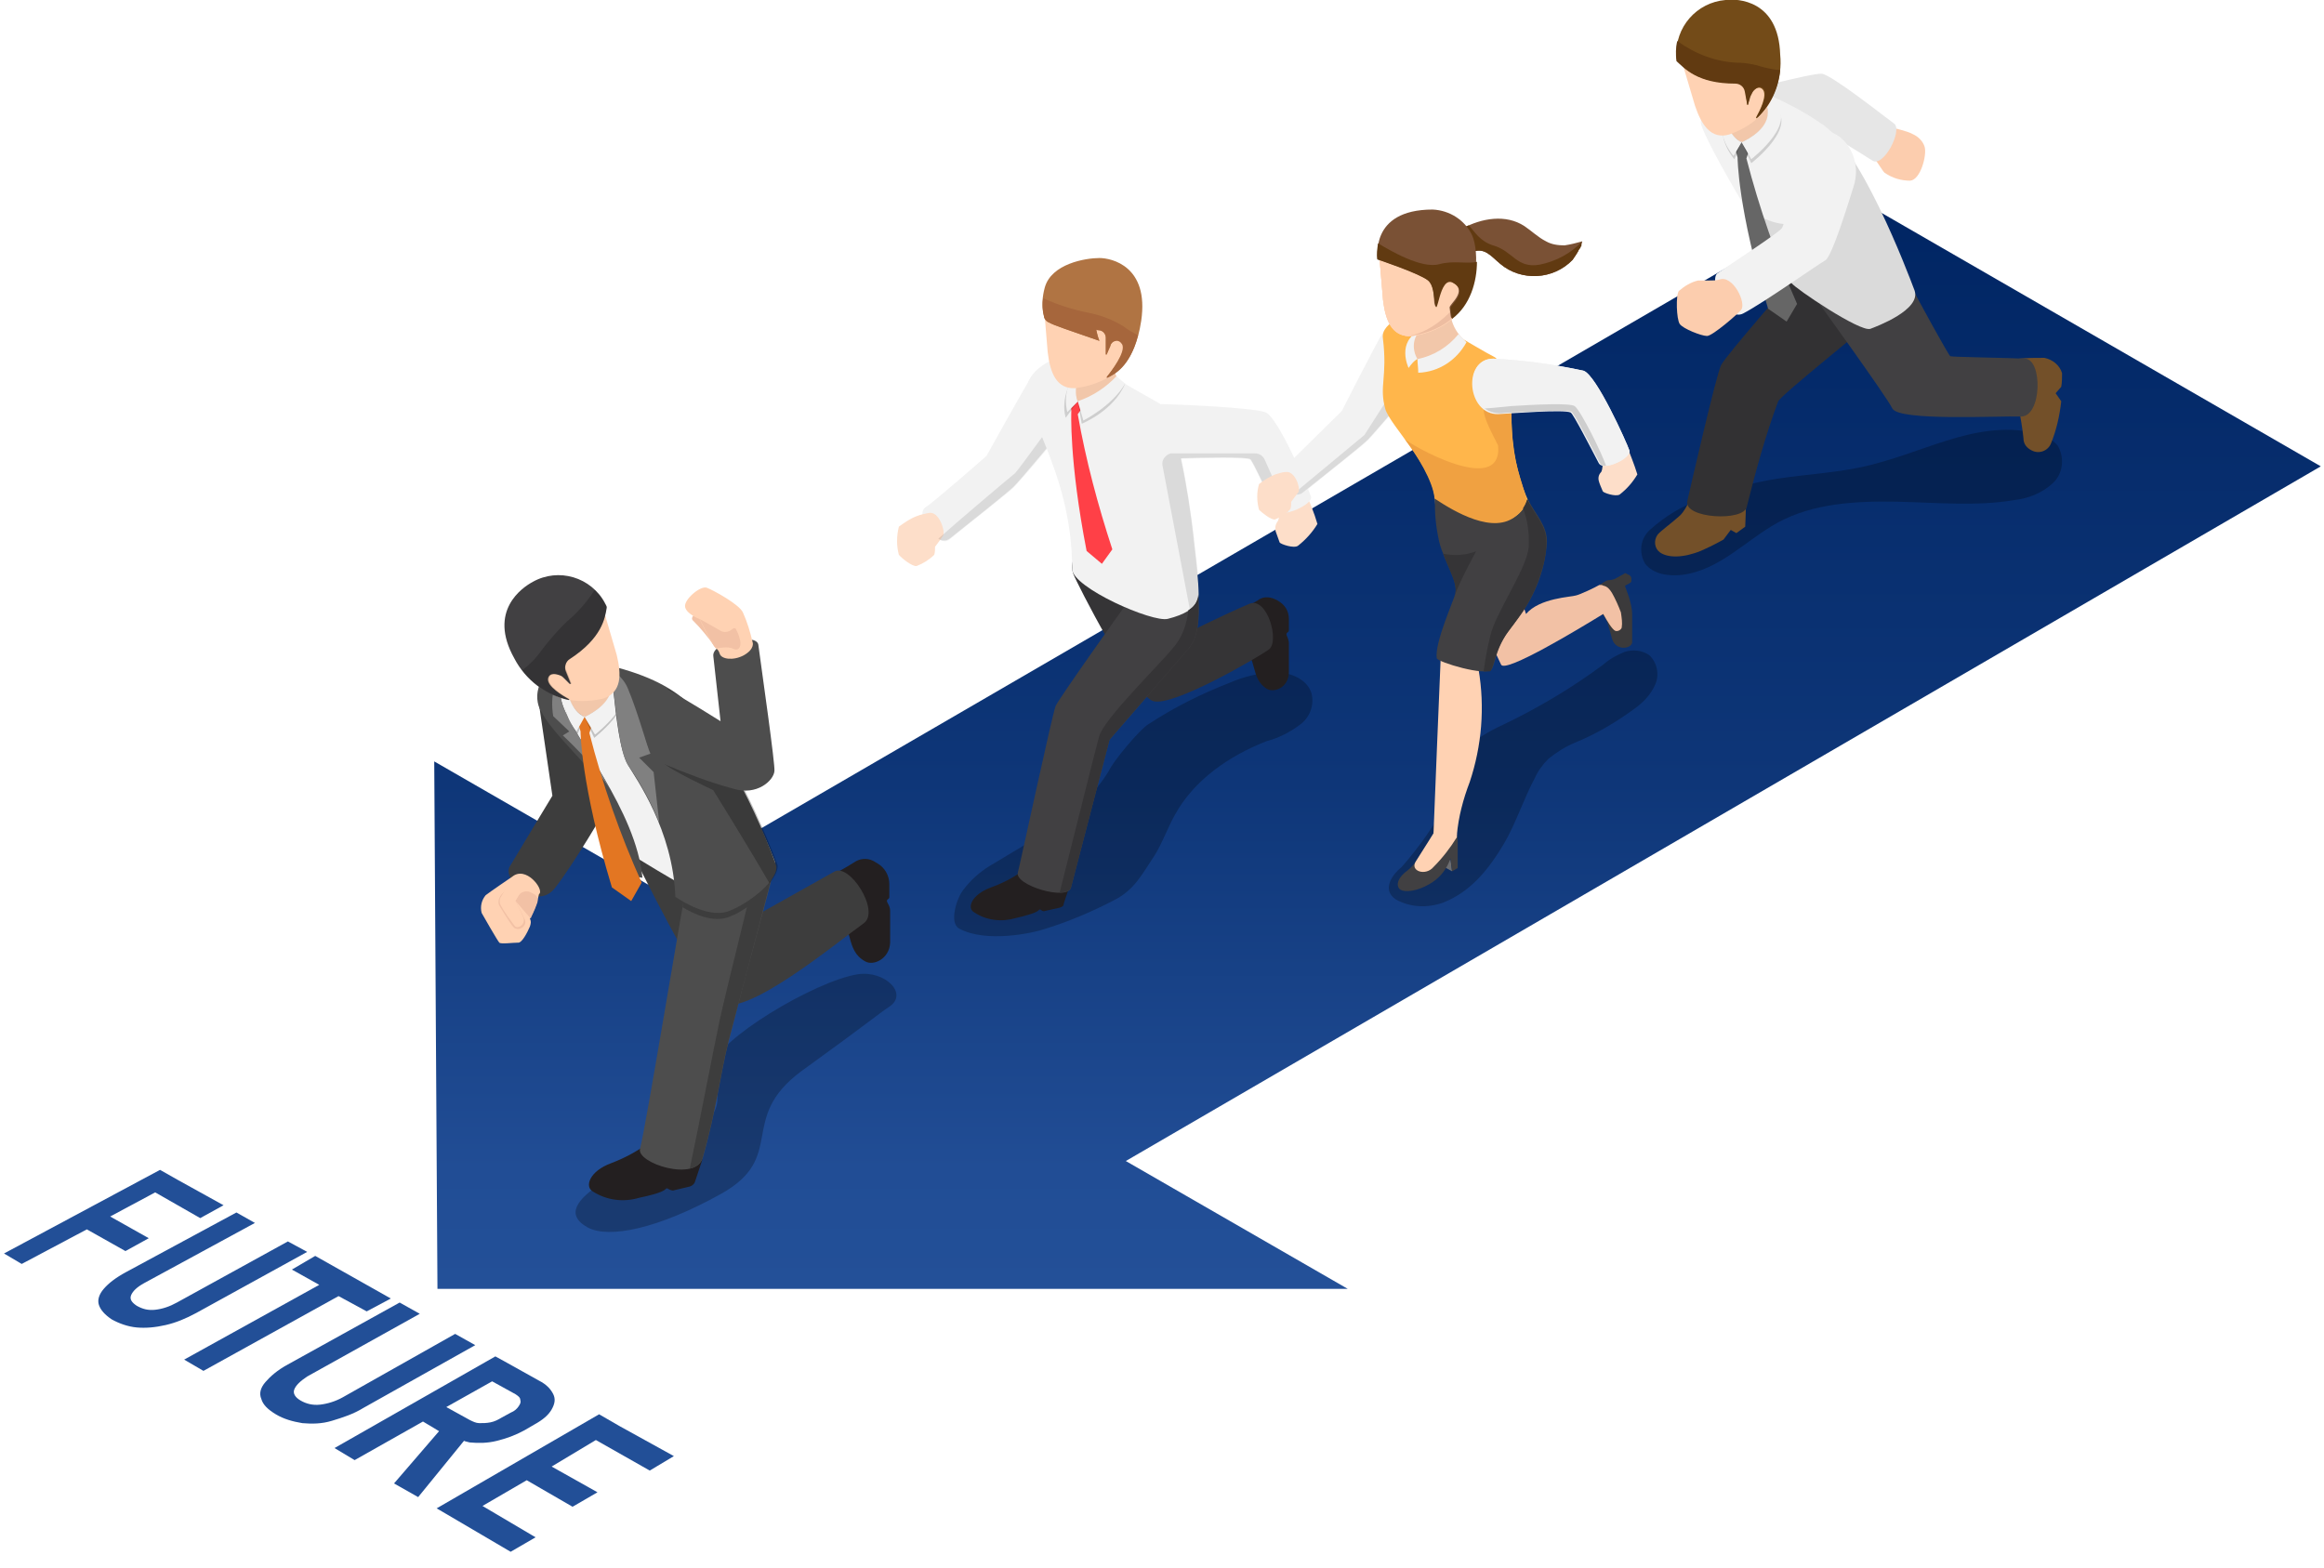 <?xml version="1.0" encoding="utf-8"?>
<!-- Generator: Adobe Illustrator 25.3.1, SVG Export Plug-In . SVG Version: 6.00 Build 0)  -->
<svg version="1.1" id="レイヤー_1" xmlns="http://www.w3.org/2000/svg" xmlns:xlink="http://www.w3.org/1999/xlink" x="0px"
	 y="0px" viewBox="0 0 289 195" style="enable-background:new 0 0 289 195;" xml:space="preserve">
<style type="text/css">
	.st0{fill:url(#パス_4941_1_);}
	.st1{opacity:0.25;enable-background:new    ;}
	.st2{fill:#F2F2F2;}
	.st3{fill:#FDDEC9;}
	.st4{opacity:0.1;enable-background:new    ;}
	.st5{fill:#231F20;}
	.st6{fill:#353436;}
	.st7{fill:#414042;}
	.st8{fill:#FF4047;}
	.st9{fill:#F2C7AA;}
	.st10{opacity:0.15;enable-background:new    ;}
	.st11{fill:#FFD2B3;}
	.st12{fill:#B07443;}
	.st13{fill:#A6663C;}
	.st14{fill:#FCCDAE;}
	.st15{fill:#E6E6E6;}
	.st16{fill:#735029;}
	.st17{fill:#323133;}
	.st18{fill:#666666;}
	.st19{fill:#734B18;}
	.st20{fill:#613A11;}
	.st21{fill:#3B3A3B;}
	.st22{fill:#6D6E71;}
	.st23{fill:#F2C1A5;}
	.st24{fill:#7A5135;}
	.st25{fill:#FFB64B;}
	.st26{fill:#EDBDA1;}
	.st27{fill:#F0A141;}
	.st28{fill:#3D3D3D;}
	.st29{fill:#4D4D4D;}
	.st30{opacity:0.2;enable-background:new    ;}
	.st31{fill:#808080;}
	.st32{fill:#E37622;}
	.st33{fill:#224F97;}
</style>
<linearGradient id="パス_4941_1_" gradientUnits="userSpaceOnUse" x1="-274.324" y1="393.805" x2="-274.324" y2="392.805" gradientTransform="matrix(234.595 0 0 -135.992 64526.266 53578.625)">
	<stop  offset="0" style="stop-color:#002563"/>
	<stop  offset="0.535" style="stop-color:#0E3678"/>
	<stop  offset="0.891" style="stop-color:#214D95"/>
	<stop  offset="1" style="stop-color:#235098"/>
</linearGradient>
<path id="パス_4941" class="st0" d="M230.2,24.3L81.6,110.6L54,94.7l0.4,65.6h113.2l-27.6-15.9L288.6,58L230.2,24.3z"/>
<g id="グループ_3142" transform="translate(111.679 32.091)">
	<path id="パス_4942" class="st1" d="M18.4,83.4c2.9-0.9,5.7-2.1,8.4-3.5c2.6-1.3,3.5-3.2,5.1-5.6c1-1.6,1.6-3.4,2.5-5
		c2.4-4.4,6.8-7.4,11.4-9.2c1.5-0.4,2.9-1.1,4.1-2c1.3-0.9,1.9-2.5,1.5-4c-0.6-1.9-3-2.7-5-2.6c-1.8,0.2-3.5,0.6-5.1,1.3
		c-3.6,1.4-7,3.1-10.2,5.2c-1,0.6-4.3,4.5-4.9,5.8C23,69.1,17,72.2,11.4,75.6c-1.3,0.8-2.4,1.8-3.3,3c-0.8,1-1.8,4.1-0.5,4.8
		C10.9,85.2,16.7,84,18.4,83.4z"/>
	<g id="グループ_3141" transform="translate(0)">
		<g id="グループ_3134" transform="translate(0 13.309)">
			<path id="パス_4943" class="st2" d="M16.5,1.6c-0.9,1.4-5.5,9.7-5.5,9.7s-6.6,5.8-7.6,6.4c-1.4,0.9,1.5,5.2,3,4
				c2.3-1.9,7.3-5.8,8-6.5s6-6.8,7.9-9.6C24.8,1.9,19-2.3,16.5,1.6z"/>
			<path id="パス_4944" class="st3" d="M2.3,18.8c-0.8,0.3-1.5,0.8-2.2,1.3c-0.3,1.2-0.3,2.4,0,3.5C0.4,24,1.8,25.1,2.3,25
				c0.8-0.3,1.6-0.8,2.2-1.4c0.1-0.3,0.1-0.7,0.1-1c0,0,0.7-0.9,1-1.4s-0.5-3.1-1.8-2.8C3.3,18.5,2.8,18.6,2.3,18.8z"/>
			<path id="パス_4945" class="st4" d="M22.3,5.5c-1.9,2.7-7.2,8.9-7.9,9.6s-5.6,4.6-8,6.5c-0.4,0.3-1,0.3-1.4,0
				c2-1.8,9.2-7.9,9.5-8.1s6.1-8.2,8.1-11.1C23.1,3.4,23,4.6,22.3,5.5z"/>
		</g>
		<path id="パス_4946" class="st5" d="M45.9,53.6c0.9,0.5,2.7-0.2,2.7-2.1c0-0.9,0-1.9,0-3.6c0-0.5-0.3-0.9-0.3-1.1
			c0-0.3,0.3-0.2,0.3-0.5c0-0.5,0-1,0-1.4c0-1-0.5-1.8-1.4-2.3l-0.4-0.2l0,0c-0.7-0.3-1.5-0.3-2.1,0.2c-1,0.6-2.3,1.3-2.6,1.5
			c-0.8,0.6-1.1,3.6,0.6,4.4C44.8,49.6,43.7,52.3,45.9,53.6z"/>
		<path id="パス_4947" class="st6" d="M21.8,39.3c0.4,1.1,7.5,15,9.9,15.8s13-5.4,14.4-6.4s-0.2-6.6-2.4-5.7
			c-3.1,1.3-8.7,4.1-8.7,4.1s-4.7-9.6-5.4-11.2S20.3,35.2,21.8,39.3z"/>
		<path id="パス_4948" class="st5" d="M15.5,76.2c-1.2,0.9-2.6,1.6-4,2.1c-2.4,0.9-3,2.6-2,3.1c1.5,1,3.4,1.2,5.1,0.7
			c2.6-0.6,2.8-0.9,2.9-1s0.2-0.1,0.3,0l0,0c0.1,0.1,0.3,0.2,0.5,0.1l1.8-0.4c0.3-0.1,0.5-0.2,0.5-0.5l0.8-2.4
			C21.9,76.8,18.1,74.2,15.5,76.2z"/>
		<path id="パス_4949" class="st7" d="M28.7,42.6c-0.9,1.2-8.7,12.2-9.1,13.1s-4.4,19.6-4.7,20.7c-0.5,1.6,6.2,3.6,6.6,1.9
			c0.7-2.7,4.8-18.4,4.8-18.4s8.6-9.9,9.8-11.3s1.5-3.5,1.2-7.7C37.1,37.8,29.4,41.6,28.7,42.6z"/>
		<g id="グループ_3140" transform="translate(30.149 18.176)">
			<path id="パス_4961" class="st3" d="M17.2,12.9c0.1,0.5,0.1,1.1-0.1,1.6c-0.3,0.4-0.4,0.8-0.3,1.3c0.2,0.5,0.3,0.9,0.5,1.4
				c0.1,0.2,1.8,0.8,2.3,0.4c1-0.8,1.8-1.7,2.4-2.7c-0.4-1.4-1-2.8-1.6-4.2C20,9.3,16.4,10.8,17.2,12.9z"/>
			<path class="st2" d="M21.2,11.5c-0.3-0.9-4.1-10-5.7-10.5c-1.7-0.6-11.4-1-13-1c0,0,0,0,0,0c-1-0.6-3.6-2-5.7-3.3
				c-1.4-0.8-2.9-1.6-3.9-2.3c-1.8-1.1-5.7,0.3-6.8,2.7c-1.5,3.3,5.4,10.7,5.4,23.4c0,2.3,10,6.7,11.9,6.2c4.4-1.1,3.8-3,3.8-3.9
				s-0.6-5.9-0.6-5.9c-0.1-1.4-0.7-6-1.6-10.1c3-0.1,8-0.2,8.6,0.1c0.3,0.1,2.2,4.4,3.2,6.3C17.4,14.3,21.5,12.5,21.2,11.5z"/>
		</g>
		<g id="グループ_3137" transform="translate(20.746 12.034)">
			<path id="パス_4951" class="st8" d="M1.6,5.8L0.7,5.4l0.1,1.6c0,0-0.3,6.1,1.9,17.4L4.6,26l1.3-1.8C4.1,18.7,2.6,13.1,1.6,7.4
				l1.1-1.6L1.6,5.8z"/>
			<path id="パス_4952" class="st9" d="M6.2,1.3C6.1,2,6.3,2.6,6.7,3.2c0.5,0.6-3.5,3.6-5.1,2.6C0.5,5.2,1.6,2,2.4,1.1
				S4-0.2,5,0.2C5,0.2,6.2,0.6,6.2,1.3z"/>
			<g id="グループ_3135" transform="translate(1.696 2.675)">
				<path id="パス_4953" class="st10" d="M-0.1,3.1c0,0,0.4,2.3,0.5,2.8c0,0,4-1.6,5.4-5C5.8,0.9,1.8,3.7-0.1,3.1z"/>
				<path id="パス_4954" class="st2" d="M-0.1,3.1l0.7,2.4c0,0,3.6-1.8,5.2-4.6L4.7,0C3.4,1.4,1.7,2.5-0.1,3.1z"/>
			</g>
			<g id="グループ_3136" transform="translate(0 0.829)">
				<path id="パス_4955" class="st10" d="M1.6,5c-0.5,0.7-1,1.3-1.5,2c0,0-1.2-3.5,2.6-6.9C2.7,0-0.4,3.6,1.6,5z"/>
				<path id="パス_4956" class="st2" d="M1.6,5c0,0-1-1.9,1.1-5c-2,1.4-3,3.9-2.4,6.3L1.6,5z"/>
			</g>
		</g>
		<g id="グループ_3139" transform="translate(18.036)">
			<g id="グループ_3138" transform="translate(0.17 0.79)">
				<path id="パス_4957" class="st11" d="M1.9,1.4C0.8,2.2,0,3.5-0.1,4.9l0.5,6c0.3,2.6,1.1,4.6,3.4,4.5c0,0,6.2-0.5,7.2-5.5
					l0.5-2.7C12.4,1.5,9-0.2,5.8,0C4.4,0.1,3.1,0.6,1.9,1.4z"/>
			</g>
			<path id="パス_4958" class="st12" d="M0.2,3.7C1,0.7,5.3,0,7,0c1.5,0,6.2,1,5.2,7.8c-0.8,5.4-3.3,6.6-4.1,7c0,0-0.1,0-0.1,0
				c0,0,0,0,0-0.1c0.5-0.6,2.5-3.2,1.9-4.1c-0.4-0.6-0.9-0.4-1.2-0.2c-0.1,0.1-0.3,0.3-0.3,0.5L7.9,12c0,0,0,0-0.1,0c0,0,0,0,0-0.1
				v-2c0-0.4-0.3-0.8-0.7-0.9L6.6,8.9C6.7,9.4,6.8,9.8,7,10.3C3,8.9,1.4,8.4,0.7,8C0.4,7.9,0.1,7.5,0.1,7.2C-0.2,6-0.1,4.8,0.2,3.7z
				"/>
			<path id="パス_4959" class="st13" d="M11.8,9.6c-1,4-3,4.9-3.8,5.3c0,0-0.1,0-0.1,0c0,0,0,0,0-0.1c0.5-0.6,2.5-3.2,1.9-4.1
				c-0.4-0.6-0.9-0.4-1.2-0.2c-0.1,0.1-0.3,0.3-0.3,0.5L7.9,12c0,0-0.1,0-0.1,0c0,0,0,0,0-0.1v-2c0-0.4-0.3-0.8-0.7-0.9
				C6.9,9,6.7,9,6.6,8.9C6.7,9.4,6.8,9.8,7,10.3C3,8.9,1.4,8.4,0.7,8C0.4,7.9,0.1,7.5,0.1,7.2C-0.1,6.5-0.1,5.7,0,5
				c1.8,0.8,3.6,1.4,5.6,1.8c1.6,0.3,3.1,0.9,4.4,1.7C10.5,8.9,11.2,9.3,11.8,9.6z"/>
		</g>
		<path id="パス_4960" class="st6" d="M36.1,43.8c-0.2,1.8-0.8,3.5-2,4.8c-1.7,2.1-8.5,8.7-9.1,10.9c-0.5,1.8-3.6,14.3-4.9,19.4
			c0.7,0,1.3-0.2,1.4-0.6c0.7-2.7,4.8-18.4,4.8-18.4s8.6-9.9,9.8-11.3c1.1-1.3,1.4-3.1,1.2-6.7C37.3,42.7,36.8,43.4,36.1,43.8z"/>
		<path id="パス_4963" class="st4" d="M48.5,31.6c-0.7,0.1-1.3,0.1-1.5-0.3c-1-1.9-2.9-6.1-3.2-6.3c-0.6-0.3-5.7-0.2-8.6-0.1
			c0.7,3.3,1.2,6.7,1.6,10c0,0,0,0,0,0.1c0,0,0.6,5,0.6,5.9c0,0.2,0,0.5,0,0.8c0,0,0,0.1,0,0.1c0,0,0,0,0,0c0,0.1,0,0.1,0,0.2l0,0.1
			c0,0,0,0,0,0.1s0,0.1,0,0.1c0,0,0,0,0,0c0,0,0,0.1,0,0.1s0,0.1,0,0.1c0,0,0,0,0,0c0,0,0,0.1,0,0.1c-0.1,0.2-0.3,0.5-0.5,0.7
			l-0.1,0.1c0,0,0,0-0.1,0.1c-0.1,0.1-0.3,0.2-0.4,0.3l-3.4-17.9c-0.2-0.7,0.3-1.4,1-1.6c0.1,0,0.2,0,0.3,0h10.2
			c0.5,0,1,0.3,1.2,0.8L48.5,31.6z"/>
	</g>
</g>
<g id="グループ_3151" transform="translate(204.171)">
	<path id="パス_4964" class="st1" d="M0.4,70.1c1,1.3,2.9,1.6,4.6,1.4c4.7-0.6,7.9-4.3,11.9-6.5c4.4-2.4,9.7-2.7,14.8-2.6
		c4.9,0.1,9.9,0.6,14.6-0.2c1.8-0.2,3.5-0.9,4.8-2.1c1.3-1.2,1.5-3.2,0.6-4.7c-0.8-0.9-1.9-1.4-3.1-1.6c-3.5-0.8-7.2-0.1-10.7,1
		c-3.5,1.1-6.9,2.5-10.6,3.3c-3.3,0.7-6.8,0.9-10.2,1.4c-3.3,0.5-6.6,1.4-9.7,2.6C5,62.9,2.9,64.2,1,65.9C-0.2,67-0.4,68.7,0.4,70.1
		z"/>
	<g id="グループ_3150" transform="translate(1.655)">
		<g id="グループ_3149">
			<g id="グループ_3143" transform="translate(6.212 9.17)">
				<path id="パス_4965" class="st14" d="M20.9,10.4c0.3,0.2,1.1,1.6,1.4,1.9c1,0.7,2.1,1,3.2,1c1.3-0.1,2.1-3.2,1.8-4.2
					c-0.2-0.7-0.8-1.3-1.5-1.6c-0.7-0.4-2.3-0.7-2.8-0.9C21.6,5.8,18.8,8.7,20.9,10.4z"/>
				<path id="パス_4966" class="st15" d="M1.5,3.1c2.2-0.7,11.8-3.2,13-3.1s7.9,5.4,9,6.2s-1.3,5.5-2.7,4.6s-6.4-4-6.7-4
					S6.3,10,5.7,10.3C2.3,12-2.7,4.4,1.5,3.1z"/>
			</g>
			<g id="グループ_3144" transform="translate(0 32.706)">
				<path id="パス_4967" class="st16" d="M44.7,13.3c0-0.4,0.1-1.4,0.6-1.4c1-0.1,2.1-0.1,3.1-0.1c1,0.2,1.9,0.9,2.2,1.9
					c0,0.6,0,1.1-0.1,1.7l-0.7,0.8l0.7,1c-0.2,1.8-0.6,3.6-1.3,5.3c-0.4,0.9-1.5,1.3-2.4,0.8c-0.6-0.3-1-0.8-1-1.5
					c-0.1-1.1-0.4-2.8-0.6-3.9c-0.1-0.4-0.2-0.8-0.2-0.9c0-0.1,0-0.1,0-0.2L44.7,13.3z"/>
				<path id="パス_4968" class="st16" d="M4.2,29.7c-0.3,0.6-0.6,1.2-1.1,1.7c-1.1,1-2.4,1.9-2.8,2.4c-0.5,0.7-0.4,1.7,0.3,2.2
					c1,0.7,2.9,0.7,5.1-0.2c1.6-0.7,2.8-1.4,2.8-1.4l0.9-1.2l0.7,0.4l1.1-0.8c0,0,0.1-2.3,0.1-3.3s-0.1-2.5-3-2.3
					C6.5,27.2,4.9,28.2,4.2,29.7z"/>
				<path id="パス_4969" class="st17" d="M18.2,0.8C17.8,1.2,8.8,11.5,8.2,12.7S4.5,27.4,4,29.6s7.1,2.6,7.4,0.7
					c1.1-4.4,2.3-8.8,3.9-13.1c0.4-0.8,10.3-8.7,11.7-10C28.8,5.4,22.1-2.6,18.2,0.8z"/>
				<path id="パス_4970" class="st7" d="M20.3,4.9c0,0,8.4,11.6,9.2,13.2s13.2,0.9,16,1c2.6,0,2.7-7.1,0.5-7.2
					c-2-0.1-9.1-0.2-9.3-0.3s-4.1-7.2-4.8-8.6C29.8-1.3,17.4,0.5,20.3,4.9z"/>
			</g>
			<g id="グループ_3147" transform="translate(2.749)">
				<path id="パス_4971" class="st2" d="M3,15.6c-0.7-2,4-5.3,6.3-4.6c3,1.1,5.9,2.5,8.5,4.3c4.9,2.9,10.8,18.4,11.7,20.8
					s-4.7,4.5-5.5,4.8c-1.3,0.4-9.3-5-9.8-5.7C14,34.9,4.6,20,3,15.6z"/>
				<path id="パス_4972" class="st4" d="M24,40.9c-1.3,0.4-9.3-5-9.8-5.7c-0.1-0.1-2.8-4.5-5.6-9.1c0.9,0.5,1.7,0.9,2.5,1.2
					c3.7,1.6,8-0.1,9.6-3.8c0.1-0.1,0.1-0.3,0.2-0.4l1.1-3c3.6,5.7,6.9,14.4,7.6,16C30.5,38.4,24.8,40.6,24,40.9z"/>
				<path id="パス_4973" class="st9" d="M6.3,16c0.3,1,2.1,2.8,4.4,1c1.8-1.4,2.6-3.3,0.9-4.2c-0.9-0.5-3.3-2.4-4.6-1.5
					C5.2,12.5,5.8,14,6.3,16z"/>
				<path id="パス_4974" class="st18" d="M8,17.7l-1.1-0.3l0.6,2.2c0,0,0,6.4,3.8,18.8l2.3,1.6l1.3-2.2
					c-2.6-5.9-4.7-11.9-6.3-18.1l0.7-2.1L8,17.7z"/>
				<path id="パス_4975" class="st10" d="M8,17.7c0,0,1,2.1,1.2,2.6c0,0,6.5-5,2.4-7.3l-0.9-0.4C10.7,12.5,13.2,15.2,8,17.7z"/>
				<path id="パス_4976" class="st2" d="M8,17.7c0,0,1,1.7,1.2,2.1c0,0,6.4-4.9,2.4-7.2l-0.9-0.4C10.6,12.2,13.2,15.2,8,17.7z"/>
				<path id="パス_4977" class="st10" d="M8,17.7l-0.9,2.1c0,0-2.3-2.6-1.1-4.9C6.2,16.1,6.9,17.1,8,17.7z"/>
				<path id="パス_4978" class="st2" d="M8,17.7l-1,1.7c0,0-2.3-2.6-1.1-4.9C5.9,14.5,6.4,17,8,17.7z"/>
				<g id="グループ_3146" transform="translate(0)">
					<g id="グループ_3145" transform="translate(0.304 1.242)">
						<path id="パス_4979" class="st11" d="M0.6,3.2C0,3.8-0.2,4.7,0,5.5l1.9,6.4c0.8,2.4,2,4.2,4.2,3.6c0,0,5.8-1.7,5.8-6.8
							l0-2.7c-0.3-5.6-3.9-6.6-6.9-5.7C3.2,0.9,1.8,1.9,0.6,3.2z"/>
					</g>
					<path id="パス_4980" class="st19" d="M6,0c-3.6,0.3-6.3,3.4-6.1,7c0,0.2,0,0.4,0.1,0.5c0.9,1,2.6,2.9,7.3,2.8
						c0.6,0,1.1,0.4,1.2,1L8.7,13c0,0,0,0.1,0.1,0c0,0,0,0,0,0L9,12.1c0-0.2,0.1-0.4,0.3-0.6c0.2-0.3,0.8-0.9,1.3-0.4
						c0.7,0.7-0.4,2.8-0.8,3.5c0,0,0,0.1,0,0.1c0,0,0,0,0.1,0c2.1-2.1,3.2-5,2.9-7.9C12.6,0,7.5-0.2,6,0z"/>
					<path id="パス_4981" class="st20" d="M12.8,8.7c-0.2,2.3-1.2,4.4-2.8,5.9c0,0-0.1,0-0.1,0c0,0,0,0,0-0.1
						c0.4-0.7,1.5-2.8,0.8-3.5c-0.5-0.5-1.1,0.1-1.3,0.4c-0.1,0.2-0.2,0.4-0.3,0.6L8.8,13c0,0,0,0.1-0.1,0c0,0,0,0,0,0l-0.3-1.6
						c-0.1-0.6-0.6-1-1.2-1c-4.7,0-6.3-1.9-7.3-2.8c-0.1-0.8-0.1-1.7,0.1-2.5c2.2,1.6,4.8,2.6,7.5,2.7c1,0,2.1,0.2,3,0.5
						C11.3,8.5,12.1,8.7,12.8,8.7z"/>
				</g>
			</g>
			<g id="グループ_3148" transform="translate(2.75 16.385)">
				<path id="パス_4982" class="st2" d="M16.6,1.4c-0.6,1.5-3.2,10-3.6,10.6s-6.9,4.8-8,5.6s1.1,6.1,3.2,5
					c2.5-1.3,9.3-6.1,10.2-6.6s3.1-7.9,3.5-9.1C23.6,1.8,18.1-2.3,16.6,1.4z"/>
				<path id="パス_4983" class="st14" d="M5.2,18.4c-0.4,0.1-0.8,0.1-1.2,0.1c-0.1,0-1.1,0-1.4,0c-0.9,0.2-1.7,0.7-2.4,1.3
					c-0.4,0.5-0.3,3.5,0.1,4.1s2.7,1.5,3.4,1.5s3.9-2.8,4.2-3.2C8.7,21.4,6.9,17.7,5.2,18.4z"/>
			</g>
		</g>
	</g>
</g>
<g id="グループ_3168" transform="translate(156.467 26.062)">
	<path id="パス_4984" class="st1" d="M23.5,72.9c-0.9,3.5-5.5,8.7-5.7,8.9c-0.9,0.7-2.6,2.7-0.7,4c1.8,1,3.9,1.1,5.9,0.4
		c3.5-1.4,5.7-4.2,7.6-7.4c1.5-2.6,2.4-5.5,3.8-8.1c0.4-0.9,1-1.7,1.7-2.4c1-0.8,2.1-1.5,3.3-2c2.7-1.1,5.2-2.6,7.5-4.3
		c1.1-0.8,2-1.8,2.5-3c0.5-1.2,0.2-2.7-0.8-3.6c-0.9-0.6-2-0.7-3-0.4c-1,0.4-1.9,0.9-2.7,1.6c-3.9,2.9-8.1,5.4-12.5,7.5
		c-0.9,0.4-1.8,0.9-2.6,1.4C25.6,67,24.2,70.4,23.5,72.9z"/>
	<g id="グループ_3167" transform="translate(0 0)">
		<path id="パス_4985" class="st21" d="M42.4,46.7c0.4-0.2,0.7-0.5,1.1-0.6c0.4,0,0.8-0.1,1.1-0.3l0.9-0.5c0.1-0.1,0.2-0.1,0.3,0
			l0.4,0.2c0.1,0.1,0.2,0.2,0.2,0.4v0.3c0,0.1-0.1,0.2-0.1,0.2l-0.7,0.4l0.5,1.4c0.2,0.7,0.4,1.4,0.4,2.2v3.4c0,0.8-2,1.2-2.5-0.4
			c-0.5-1.8-0.6-2.4-1.2-3.1L42.4,46.7z"/>
		<g id="グループ_3154" transform="translate(17.405 76.359)">
			<g id="グループ_3153" transform="translate(0 0.543)">
				<path id="パス_4987" class="st22" d="M6.7,5.4L5.6,4.8l0.9-0.9L6.7,5.4z"/>
				<path id="パス_4988" class="st7" d="M2.6,3.6C2.2,4.3,1.6,5,0.9,5.5c-1.2,1-1.1,1.9-0.6,2.2s2,0.3,3.9-0.9
					c1.1-0.7,1.9-1.8,2.3-3l0.2,1.6l0.7-0.4V1.8c0-1.1-0.3-1.3-1-1.7C4.9-0.6,3.2,2.7,2.6,3.6z"/>
			</g>
			<path id="パス_4989" class="st11" d="M4.4,1.2c0,0-0.8,1.3-2.2,3.5C1.4,5.9,3.4,6.6,4.4,5.4C5.5,4.3,6.5,3,7.3,1.7
				c0-0.3,0-0.5-0.1-0.8C6.9,0.3,6.3,0,5.7,0C4.8,0,4.4,1.2,4.4,1.2z"/>
		</g>
		<g id="グループ_3155" transform="translate(0 13.545)">
			<path id="パス_4990" class="st2" d="M15.6,1.6c-0.9,1.4-5.2,9.9-5.2,9.9s-6.4,6.3-7.3,7.2c-1.1,0.9,0.9,4.3,2.5,3
				c2.3-1.9,7.3-5.8,8-6.5s6-6.8,7.9-9.6C24,1.9,18.2-2.3,15.6,1.6z"/>
			<path id="パス_4991" class="st4" d="M21.5,5.5c-1.9,2.8-7.2,8.9-7.9,9.6s-5.6,4.6-8,6.5c-0.3,0.3-0.8,0.4-1.2,0.2l8.8-7.3
				l8.2-12.8C22.3,2.8,22.3,4.4,21.5,5.5z"/>
			<path id="パス_4992" class="st3" d="M2.1,19.4c-0.7,0.3-1.4,0.7-2,1.2c-0.3,1-0.3,2.1,0,3.2c0.3,0.3,1.5,1.3,2,1.2
				c0.7-0.3,1.4-0.7,1.9-1.3c0.1-0.3,0.1-0.6,0.1-0.9c0,0,0.6-0.8,0.9-1.2s-0.4-2.7-1.6-2.5C3,19.1,2.5,19.3,2.1,19.4z"/>
		</g>
		<path class="st23" d="M45.1,50.1c-0.3-0.8-0.7-1.7-1.1-2.4c0,0,0,0,0,0c-0.3-0.5-0.6-0.8-1-0.9c0,0,0,0,0,0
			c-0.1,0-0.2-0.1-0.3-0.1c0,0,0,0,0,0c-0.1,0-0.1,0-0.2,0c0,0,0,0-0.1,0c0,0,0,0,0,0c0,0,0,0,0,0C41.9,47,40,47.9,39.5,48
			c-0.6,0.2-4.5,0.3-6.2,2.3c0,0-3.3-10.1-4-12.1c-1.3-3.7-8.2-2.5-6.9,1.4c0.2,0.7,7.2,15.8,7.8,17c0.5,1.1,9.6-4.4,12.7-6.3
			c0.5,0.9,1.1,1.9,1.5,2.1c0,0,0,0,0,0c0.3,0.1,0.7-0.1,0.8-0.4C45.3,51.4,45.2,50.8,45.1,50.1z"/>
		<path id="パス_4994" class="st11" d="M28,39.9c-0.4,0.9-5.3,15.6-5.3,15.6s-0.9,21.5-0.9,22s2.8,1.7,2.9,0.3
			c0.2-2.3,0.8-4.5,1.6-6.6c1.5-4.5,1.9-9.3,1.1-14c0,0,6-10.7,7.4-13.3C37.7,38.3,30.3,34.8,28,39.9z"/>
		<g id="グループ_3156" transform="translate(23.795 1.155)">
			<path id="パス_4996" class="st24" d="M-0.1,3c0.3-0.8,0.9-1.5,1.7-1.8C4-0.1,7-0.6,9.3,0.9C10.2,1.5,11,2.3,12,2.8
				c0.7,0.4,1.5,0.5,2.3,0.5C15,3.2,15.8,3,16.5,2.8c-0.2,0.8-0.7,1.6-1.2,2.3c-2.4,2.5-6.4,2.7-9,0.5c-1.1-0.9-2-2.2-3.6-1.4
				C1.7,4.5,0.2,5-0.1,3.7C-0.1,3.5-0.1,3.2-0.1,3z"/>
			<path id="パス_4997" class="st20" d="M16.5,2.8c0,0.1-0.1,0.1-0.1,0.2c0,0,0,0.1,0,0.1l0,0.1c0,0,0,0.1,0,0.1
				c0,0.1,0,0.1-0.1,0.2c0,0,0,0,0,0c0,0.1-0.1,0.2-0.1,0.2C16.1,3.8,16,3.9,16,4c0,0.1-0.1,0.1-0.1,0.2c-0.2,0.3-0.4,0.6-0.6,0.9
				c-2.4,2.5-6.4,2.7-9,0.5c-1.1-0.9-2-2.2-3.6-1.4C1.7,4.5,0.2,5-0.1,3.7c-0.1-0.2-0.1-0.5,0-0.7c0.3-0.8,0.9-1.5,1.7-1.8
				C1.9,1,2.1,0.9,2.4,0.8c0.7,0.8,1.4,2,3,2.5c2.5,0.7,2.9,2.9,5.8,2.4C13.2,5.3,15.1,4.3,16.5,2.8z"/>
		</g>
		<path id="パス_4998" class="st25" d="M15.5,16c-0.3-2,3.6-3.6,5.4-2.5c1.1,0.6,2.1,1.2,3.5,2c2.1,1.2,3.9,2.3,4.9,2.8
			c1.5,0.8,2.2,4.9,2.2,7.4c0,8.5,3.5,13.1,3.5,13.1c0.7,0.8,1,4.4-4.1,5c-2,0.2-7.7-2.5-8.2-4.7c-0.2-0.9-0.7-1.8-0.7-2.7
			c0-4.2-5.6-9.5-6.2-11.6C15,21.9,16.1,20.9,15.5,16z"/>
		<g id="グループ_3163" transform="translate(14.898)">
			<path id="パス_4999" class="st9" d="M6.8,11.8c-1.6,0.1-2.2,0.8-2.1,2.4c0.1,2.1-0.6,2.2-0.9,2.7c-0.1,0.2-0.5,0.9,0.5,1.5
				s3.8,0,5.1-0.8c0.5-0.3,1.5-1.1,1.3-1.4c-0.8-0.7-1.4-1.7-1.6-2.7C8.7,12.5,7.8,11.9,6.8,11.8z"/>
			<path id="パス_5000" class="st2" d="M10,15.5l1,1c-1.2,2.2-3.4,3.7-6,3.8c0-0.6-0.1-1.2-0.1-1.7C6.9,18.2,8.7,17.1,10,15.5z"/>
			<path id="パス_5001" class="st2" d="M4.9,18.6c0,0-0.4,0.1-1.1,1.1c0,0-1.6-3.3,1.5-4.7C4.3,15.9,4.2,17.4,4.9,18.6z"/>
			<g id="グループ_3157" transform="translate(0.226 0.457)">
				<path id="パス_5002" class="st11" d="M1.9,1.4C0.8,2.2,0,3.5-0.1,4.9l0.5,5.9c0.3,2.5,1.1,4.5,3.4,4.5c0,0,6.1-0.5,7.1-5.5
					l0.5-2.7C12.3,1.5,8.9-0.2,5.8,0C4.4,0.1,3,0.6,1.9,1.4z"/>
			</g>
			<g id="グループ_3158" transform="translate(0.226 0.457)">
				<path id="パス_5003" class="st11" d="M1.9,1.4C0.8,2.2,0,3.5-0.1,4.9l0.5,5.9c0.3,2.5,1.1,4.5,3.4,4.5c0,0,6.1-0.5,7.1-5.5
					l0.5-2.7C12.3,1.5,8.9-0.2,5.8,0C4.4,0.1,3,0.6,1.9,1.4z"/>
			</g>
			<g id="グループ_3159" transform="translate(0.225 0.456)">
				<path id="パス_5004" class="st11" d="M11.4,7.1l-0.4,2.2l-0.1,0.5c-1,5-7.1,5.5-7.1,5.5c-0.1,0-0.1,0-0.2,0
					c-2.2-0.1-2.9-2-3.2-4.5l-0.5-5.9c0.1-1.4,0.8-2.6,2-3.4C3,0.6,4.4,0.1,5.8,0C8.9-0.2,12.3,1.5,11.4,7.1z"/>
			</g>
			<path id="パス_5005" class="st26" d="M11.2,9.7l-0.1,0.5c-1,5-7.1,5.5-7.1,5.5c-0.1,0-0.1,0-0.2,0C4.1,15.7,8.1,15.1,11.2,9.7z
				"/>
			<path id="パス_5006" class="st24" d="M6.8,0c2.1,0.1,4,1.3,4.9,3.2c0.9,2,0.9,7.8-2.6,10.3c-0.1-0.3-0.1-0.6-0.2-1.3
				c-0.1-0.4,2.4-2.1,0.3-3.2c-1.7-0.9-1.8,4.6-2.2,2.6C6.9,10.7,7,9.4,6.2,8.8C5.1,7.9,0,6.2,0,6.2S-1.2,0,6.8,0z"/>
			<path id="パス_5007" class="st20" d="M7.6,6.8C5.4,7.4,1.5,5.1,0,4.2c-0.1,0.7-0.2,1.4-0.1,2c0,0,5.1,1.7,6.3,2.6
				c0.7,0.6,0.7,1.8,0.9,2.9c0.3,2,0.5-3.5,2.2-2.6c2.1,1.1-0.4,2.8-0.3,3.2c0.1,0.6,0.1,0.9,0.2,1.3c2.3-1.7,3.1-4.7,3.1-7.1
				C11.1,6.8,9.4,6.3,7.6,6.8z"/>
		</g>
		<path id="パス_5008" class="st7" d="M22,35.9c-0.1,1.8,0.1,3.6,0.5,5.4c0.6,2.5,2.4,4.9,2,6.5c-0.1,0.6-2.6,6.1-2.3,8
			c0.1,0.5,6.2,2.3,6.8,1.4s0.4-2.8,2.9-5.8c2.3-2.9,3.8-6.4,4-10.1c0-2-1.3-3.2-2.4-5.3c-0.4,1.6-1.8,2.7-3.4,2.8
			C26.6,39,22,35.9,22,35.9z"/>
		<path id="パス_5009" class="st6" d="M24.5,47.8c0.3-1.3-0.8-3-1.5-5c1.4,0.3,2.8,0.2,4.1-0.3c0,0-1.9,3.4-2.7,5.6
			C24.4,48,24.5,47.9,24.5,47.8z"/>
		<g id="グループ_3164" transform="translate(18.729 24.542)">
			<path id="パス_5010_1_" class="st27" d="M13.5,7.6c-0.7-2.6-0.7-4.9-0.8-7.5c-1.8,0.1-3.3,0.2-3.4,0.2c0,1.1,1,2.9,1.8,4.5
				C11.7,11.4-0.2,4.5-0.5,4C1,6,3,9.2,3.2,11.4v0l0,0c2.4,1.6,7.4,4.6,10.2,2.1c0.9-0.7,1.2-1.6,1.2-2C14.7,11.5,13.8,8.8,13.5,7.6
				z"/>
			<path id="パス_5011" class="st6" d="M14.2,25.4c1-1.5,1.8-3.2,2.3-5c0.4-1.2,0.6-2.4,0.6-3.6c0-2-1.3-3.2-2.4-5.3
				c-0.1,0.4-0.3,0.8-0.5,1.1c0.6,1.6,0.8,3.2,0.7,4.9c-0.3,2.8-4.2,8.2-4.8,11.1c-0.5,2-0.7,3.6-0.8,4.3h0.1h0.1h0.1l0.1,0l0.1,0
				c0,0,0.1,0,0.1,0l0,0c0,0,0.1,0,0.1,0l0,0c0,0,0,0,0.1,0l0,0c0,0,0,0,0.1-0.1l0,0c0.5-0.8,0.4-2.3,1.9-4.5
				c0.3-0.4,0.6-0.8,0.9-1.2C13.5,26.4,13.8,25.9,14.2,25.4z"/>
		</g>
		<g id="グループ_3166" transform="translate(26.747 18.545)">
			<g id="グループ_3165">
				<path id="パス_5012" class="st3" d="M16,12.7c0.1,0.5,0.1,1-0.1,1.4c-0.3,0.3-0.4,0.7-0.3,1.1c0.1,0.4,0.3,0.8,0.5,1.3
					c0.1,0.2,1.6,0.7,2.1,0.4c0.9-0.7,1.6-1.5,2.2-2.5c-0.4-1.3-0.9-2.5-1.4-3.8C18.5,9.5,15.3,10.8,16,12.7z"/>
				<path id="パス_5013" class="st2" d="M2.5,0C6.3,0.2,10,0.7,13.7,1.5c1.6,0.5,5.4,9,5.7,9.9c0.3,0.9-3.2,2.7-3.8,1.6
					c-1-1.9-3.2-6.2-3.5-6.3c-0.8-0.4-7.2,0.1-9,0.2C-0.8,7-1.4,0,2.5,0z"/>
				<path id="パス_5014" class="st2" d="M16.5,13.3c-0.3,0.1-0.7-0.1-0.8-0.4c-1-1.9-3.2-6.2-3.5-6.3c-0.8-0.4-7.2,0.1-9,0.2
					c-0.7,0-1.3-0.2-1.8-0.6C-0.8,4.6-0.6,0,2.5,0C6.3,0.2,10,0.7,13.7,1.5c1.6,0.5,5.4,9,5.7,9.9C19.7,12.1,17.7,13.3,16.5,13.3z"
					/>
			</g>
			<path id="パス_5015" class="st10" d="M16.5,13.3c-0.3,0.1-0.7-0.1-0.8-0.4c-1-1.9-3.2-6.2-3.5-6.3c-0.7-0.3-4.9,0-7.4,0.1
				c-0.6,0-1.2,0.1-1.5,0.1c-0.7,0-1.3-0.2-1.9-0.6c0.1,0,1.5-0.1,3.3-0.3c3.1-0.2,7.3-0.4,7.9,0C13.4,6.5,16,11.8,16.5,13.3z"/>
		</g>
	</g>
</g>
<g id="グループ_3178" transform="translate(59.893 71.569)">
	<path id="パス_5016" class="st1" d="M13.2,81.1c2.6,1.4,8.7,0.2,16.6-4.2c8.2-4.6,2-9.3,9.9-15.2c8.3-6,9.7-7.2,10.9-8
		c2.6-1.6-0.4-4.6-3.8-4.1c-5.3,0.8-17.8,8.3-18,11.4s2.7,5.2-3.3,8.8C19.7,73.2,7.4,77.9,13.2,81.1z"/>
	<path id="パス_5017" class="st5" d="M47.7,48c1,0.6,3-0.3,3.1-2.3c0-1,0-2.1,0-4c0-0.6-0.4-1-0.4-1.2c0-0.3,0.3-0.2,0.3-0.5
		c0-0.6,0-1.1,0-1.6c0-1.1-0.6-2.1-1.5-2.6l-0.5-0.3l0,0c-0.8-0.4-1.7-0.3-2.4,0.2c-1.1,0.7-2.6,1.5-3,1.7c-0.9,0.6-1.2,4,0.7,4.9
		C46.4,43.5,45.1,46.6,47.7,48z"/>
	<path id="パス_5018" class="st5" d="M20.6,70.7c-1.4,1-2.9,1.8-4.5,2.4c-2.7,1-3.3,2.9-2.3,3.5c1.7,1.1,3.8,1.4,5.8,0.8
		c2.9-0.6,3.2-1,3.3-1.1s0.2-0.1,0.3,0l0,0c0.2,0.1,0.4,0.2,0.6,0.2l2.1-0.5c0.3-0.1,0.5-0.3,0.6-0.5l0.9-2.7
		C27.8,71.5,23.5,68.5,20.6,70.7z"/>
	<g id="グループ_3169" transform="translate(18.816 29.661)">
		<path id="パス_5019" class="st28" d="M0,5c0,0,8.2,16.9,10.8,18.5c3.1,2,14.4-7.4,17.9-9.9c2.1-1.5-1.8-7.6-3.7-6.4l-9.8,5.5
			c0,0-1.5-4.8-2.9-8.5C9.6-3.4-1.5,0.8,0,5z"/>
	</g>
	<path id="パス_5020" class="st29" d="M25.8,36.8c-1,4.9-5.3,31.4-6.1,34.5c-0.5,1.8,7,4.2,7.8,1.1c1.7-5.9,2.2-10.5,3.2-14.4
		c3.4-13.2,4.6-17,5.7-21.7C36.9,34.2,27.4,29.2,25.8,36.8z"/>
	<path id="パス_5022" class="st28" d="M7,15.1l1.8,12.3c0,0-4.9,8.1-5.3,8.8c-1,1.6,3.3,5.6,5.6,2.7s6.5-10.1,6.5-10.1
		S15,18.3,14.9,15.5C14.7,10.3,6.9,10.8,7,15.1z"/>
	<path id="パス_5023" class="st2" d="M8.5,12.2c3.8-3.2,11.4-0.1,15.4,2.4c5,3,11.6,18.4,12.5,20.8c1,2.4-5.6,4.9-6.5,5.1
		c-1.3,0.4-7.7-3.6-11-5.6c-0.6-0.4-0.2-2.7-4.1-9.2C12,21,3.7,16.2,8.5,12.2z"/>
	<path id="パス_5024" class="st9" d="M11,15.8c0.3,1.1,2.2,2.9,4.6,1.1c1.8-1.4,2.6-3.4,1-4.3c-0.9-0.5-3.4-2.5-4.8-1.6
		C9.9,12.2,10.5,13.7,11,15.8z"/>
	<g id="グループ_3172" transform="translate(0 37.072)">
		<path id="パス_5025" class="st11" d="M3.8,0.4c0,0-2.8,1.9-3.3,2.3C0,3.3-0.2,4.1,0,4.9c0.1,0.2,2,3.5,2.2,3.7s1.7,0,2.3,0
			C5,8.7,5.7,7.3,6,6.6c0.1-0.3,0.2-0.6,0-1l0,0c0.5-0.9,0.9-1.9,1.1-2.9c0-0.1,0.1-0.2,0.1-0.2C7.7,1.9,5.5-1,3.8,0.4z"/>
		<path id="パス_5026" class="st23" d="M6.4,2.5c0.5,0.2,0.7,0.7,0.5,1.2C6.6,4.6,6.1,5.5,6.1,5.6l0,0L4.2,3.4l0.4-0.7
			C4.9,2.3,5.5,2.1,6,2.3L6.4,2.5z"/>
		<path id="パス_5027" class="st23" d="M2.2,4c0,0,1.4,2.3,1.7,2.6c0.2,0.3,0.7,0.4,1,0.2c0,0,0,0,0,0C5.4,6.6,5.6,6,5.3,5.6
			C5.1,5.1,4.2,3.4,4.2,3.4L3.6,1.3L2.4,2.7C2.1,3.1,2,3.6,2.2,4z"/>
		<path id="パス_5028" class="st11" d="M5.1,1.9L4.2,3.4c0,0,0.7,1.3,1,2.1S4.5,7,4.1,6.5C3.5,5.7,2.9,4.9,2.4,4
			c-0.2-0.3-0.2-0.8,0-1.1C2.8,2.2,3.5,1,3.7,0.7C4,0.2,5.6,1,5.1,1.9z"/>
	</g>
	<path id="パス_5029" class="st29" d="M12.1,10.9c0,0-3.4,1.2-2,5.3s9.1,13,9.9,21.4c-1.1-0.1-2-0.6-2.6-1.5c0,0,0.2-7.4-4.4-12.4
		s-4.8-5.4-5.6-6.8C6.4,15.4,6.5,11.2,12.1,10.9z"/>
	<path id="パス_5030" class="st30" d="M12.8,17.6l-0.9,2.2c0,0-2.3-2.6-1.1-5.1C10.9,15.9,11.7,17,12.8,17.6z"/>
	<path id="パス_5031" class="st31" d="M16.1,26.8c-1.8-3-6-6.9-6-6.9l0.8-0.5l-2-1.9c-0.9-5.7,3.2-6.6,3.2-6.6s-3.4,1.2-2,5.3
		C10.9,18.5,13.7,22.4,16.1,26.8z"/>
	<path id="パス_5032" class="st32" d="M12.8,17.6l-1.1-0.4l0.6,2.2c0,0,0,6.5,3.9,19.4l2.4,1.7l1.3-2.3c-2.7-6-4.9-12.3-6.5-18.6
		l0.7-2.2L12.8,17.6z"/>
	<path id="パス_5033" class="st30" d="M12.8,17.6c0,0,1,2.2,1.2,2.6c0,0,6.7-5.2,2.5-7.5l-0.8-0.5C15.7,12.2,18.1,15,12.8,17.6z"
		/>
	<path id="パス_5034" class="st2" d="M12.8,17.6l-1,1.8c0,0-2.3-2.7-1.1-5.1C10.6,14.3,11.1,16.9,12.8,17.6z"/>
	<path id="パス_5035" class="st2" d="M12.8,17.6c0,0,1,1.7,1.3,2.2c0,0,6.6-5.1,2.4-7.4l-1-0.5C15.5,11.9,18.1,15,12.8,17.6z"/>
	<g id="グループ_3173" transform="translate(13.189 10.863)">
		<path class="st28" d="M21.6,23.3C21.6,23.3,21.6,23.3,21.6,23.3c-2.7-1.8-7.9-2.8-9,2.7c-0.2,0.9-0.5,2.4-0.8,4.4
			c1.3,0.8,3.8,2,5.8,1.2c0.8-0.3,1.5-0.7,2.2-1.2c-1.5,6.1-3.3,13.4-3.6,15.1c-0.5,2.3-2.4,12.2-3.5,17.4c0.8-0.1,1.4-0.7,1.6-1.4
			c1.7-5.9,2.2-10.5,3.2-14.4c2.8-10.6,4-15.1,5-19c0,0,0.5-1.9,0.7-2.8c0,0,0,0,0,0C23.4,24.8,22.7,24,21.6,23.3z"/>
		<path id="パス_5037" class="st29" d="M-0.1,0C1.6,0.4,3,1.8,3.2,3.5c0.3,3,0.8,7.5,1.8,9.2s5.6,8.1,5.9,16.4
			c0,0,3.9,2.8,6.6,1.8s6.5-4.1,5.9-5.8c-1.6-4.4-3.6-8.7-6-12.9C14.8,7.4,13,3.1,3.7,0.6C2.5,0.2,1.2,0-0.1,0z"/>
		<path id="パス_5038" class="st31" d="M8.9,19.9C7.9,17.4,6.6,15,5,12.7c-1-1.6-1.4-6.2-1.8-9.2C3,1.8,1.6,0.4-0.1,0
			c0,0,3.8,0.1,5.1,3.2s2.4,7.3,2.8,8.1l-1.4,0.5l1.8,1.8L8.9,19.9z"/>
	</g>
	<path id="パス_5039" class="st1" d="M35.8,38.3c-2.4-4.2-7-11.6-7-11.6s-5.4-2.5-6.2-3.4c-3.6-3.8-0.5-8.2,0.6-9.2
		c0.3,0.2,0.6,0.3,0.8,0.5c1.7,1,3.6,3.4,5.6,6.3l0,0c0.4,0.7,0.8,1.4,1.2,2.2c2.3,4.1,4.3,8.4,6,12.9
		C36.9,36.6,36.5,37.4,35.8,38.3z"/>
	<g id="グループ_3175" transform="translate(2.956)">
		<g id="グループ_3174" transform="translate(1.044 1.39)">
			<path id="パス_5040" class="st11" d="M9.2,0.5C10,0.6,10.7,1.2,10.9,2l1.9,6.5c0.6,2.5,0.6,4.6-1.6,5.4c0,0-5.9,1.7-8.6-2.6
				L1.1,8.9C-1.7,4,0.8,1.1,3.9,0.3C5.6-0.1,7.4,0,9.2,0.5z"/>
		</g>
		<path id="パス_5041" class="st7" d="M3.4,0.8c3.2-1.8,7.3-0.6,9,2.7c0.1,0.2,0.2,0.3,0.2,0.5C12.4,5.3,12,7.8,8,10.4
			c-0.5,0.3-0.7,1-0.5,1.5l0.6,1.5c0,0,0,0.1,0,0.1c0,0,0,0-0.1,0l-0.7-0.7c-0.2-0.2-0.3-0.3-0.6-0.4c-0.3-0.1-1.2-0.4-1.4,0.4
			c-0.2,1,1.9,2.2,2.6,2.6c0,0,0,0,0,0.1c0,0,0,0,0,0c-2.9-0.6-5.4-2.5-6.8-5.2C-2.2,4.4,2.1,1.5,3.4,0.8z"/>
		<path id="パス_5042" class="st30" d="M7.6,11.9l0.6,1.5c0,0,0,0.1,0,0.1c0,0-0.1,0-0.1,0l-0.7-0.7c-0.2-0.2-0.3-0.3-0.6-0.4
			c-0.3-0.1-1.2-0.4-1.4,0.4c-0.2,1,1.9,2.2,2.6,2.6c0,0,0,0,0,0.1c0,0,0,0,0,0c-2.4-0.5-4.4-1.8-5.9-3.7c0.9-0.7,1.7-1.5,2.4-2.5
			c1-1.3,2.1-2.6,3.3-3.7c1.3-1.1,2.4-2.4,3.3-3.8c0.7,0.6,1.2,1.3,1.5,2.1C12.4,5.3,12,7.8,8,10.4C7.5,10.7,7.3,11.4,7.6,11.9z"/>
	</g>
	<g id="グループ_3177" transform="translate(20.311 1.53)">
		<path id="パス_5043" class="st29" d="M2.2,12.3c2.6,1.4,7.2,4.3,7.2,4.3s-0.6-5.3-0.9-8.1c-0.2-1.8,5.4-2.9,5.6-1.4
			c0.5,3.7,2.1,14.9,2,15.7c-0.1,1.2-2.2,3.1-5.1,2.2c-3-0.8-5.8-1.9-8.7-3.1C-1.6,20.1-0.2,10.9,2.2,12.3z"/>
		<g id="グループ_3176" transform="translate(5.093)">
			<path id="パス_5044" class="st23" d="M3.5,7.2C2.7,6.1,1.9,5.1,0.9,4.1C0.5,3.8,1,3,1.8,3.4c0.5,0.2,0.9,0.5,1.2,1
				c0,0,1.5,0.9,1.6,2.1C4.6,7.4,3.5,7.2,3.5,7.2z"/>
			<path id="パス_5045" class="st11" d="M4.2,8.2c0.2,0.7,1.7,0.9,3,0.2c1.4-0.8,1.1-1.6,1.1-1.6C8,5.5,7.6,4.2,7.1,3.1
				C6.7,2.1,3.4,0.3,2.6,0s-2.9,1.5-2.7,2.4s1.8,1.5,1.8,1.5s0.9,2,1.7,3.2c0.1,0.1,0.2,0.3,0.3,0.4C4,7.7,4.1,7.9,4.2,8.2z"/>
			<path id="パス_5046" class="st23" d="M5.9,7.6c-0.8-0.4-1.9,0-2.2-0.1C3.6,7.4,3.5,7.3,3.4,7.1C2.7,5.9,1.8,4,1.7,3.9
				c0.1,0,2.5,1.4,2.7,1.5c0.4,0.2,0.9,0.1,1.3-0.2C5.9,5,6.1,5,6.2,5.1c0.2,0.4,0.4,0.8,0.5,1.3C6.9,6.9,6.8,8,5.9,7.6z"/>
		</g>
	</g>
</g>
<g>
	<path class="st33" d="M38.2,155.7l-2.4-1.3l-13.8,7.6c-0.9,0.5-1.8,0.8-2.7,0.9c-0.9,0.1-1.6-0.1-2.3-0.5c-0.6-0.4-0.9-0.8-0.7-1.3
		s0.7-1,1.6-1.5l13.8-7.5l-2.3-1.3l-13.7,7.4c-1.3,0.7-2.2,1.4-2.8,2.1c-0.6,0.7-0.8,1.4-0.6,2s0.7,1.2,1.6,1.8c0.9,0.5,2,0.9,3.1,1
		c1.1,0.1,2.3,0,3.6-0.3c1.3-0.3,2.5-0.8,3.8-1.5L38.2,155.7z"/>
	<polygon class="st33" points="45.6,163.1 48.6,161.5 39.2,156.2 36.3,157.9 39.7,159.8 22.9,169.1 25.3,170.5 42.1,161.2 	"/>
	<polygon class="st33" points="15.6,155.6 18.5,154 13.7,151.3 19.3,148.3 24.9,151.5 27.8,149.9 22.2,146.8 22.2,146.8 19.9,145.5 
		0.5,155.9 2.7,157.2 10.8,152.9 	"/>
	<path class="st33" d="M58.4,179.4c1.1,0.1,2.2,0.1,3.4-0.2c1.2-0.3,2.3-0.7,3.4-1.3l1.2-0.7c1.1-0.6,1.8-1.2,2.2-1.9
		c0.4-0.7,0.5-1.3,0.2-1.9s-0.8-1.2-1.8-1.7l-4.3-2.4l0,0l-1.1-0.6l-20,11.4l2.5,1.5l8.5-4.8l2,1.2l-5.6,6.5l3,1.7l5.7-7
		C57.9,179.3,58.1,179.3,58.4,179.4z M61.2,171.8l2.9,1.6c0.3,0.2,0.6,0.4,0.6,0.7c0.1,0.3,0,0.5-0.2,0.8c-0.2,0.3-0.5,0.6-1,0.8
		l-1.1,0.6c-0.5,0.3-0.9,0.5-1.4,0.6c-0.5,0.1-0.9,0.1-1.4,0.1c-0.4,0-0.8-0.2-1.2-0.4l-2.9-1.6L61.2,171.8z"/>
	<path class="st33" d="M59.1,167.3l-2.5-1.4l-14,7.9c-0.9,0.5-1.9,0.8-2.8,0.9s-1.7-0.1-2.4-0.5c-0.7-0.4-1-0.9-0.8-1.4
		s0.7-1,1.6-1.6l14-7.8l-2.5-1.4l-13.9,7.7c-1.3,0.7-2.2,1.5-2.8,2.2c-0.6,0.7-0.8,1.4-0.5,2.1c0.2,0.7,0.8,1.3,1.8,1.9l0,0
		c1,0.6,2.1,0.9,3.3,1.1c1.2,0.1,2.4,0.1,3.7-0.3s2.6-0.8,3.9-1.6L59.1,167.3z"/>
	<polygon class="st33" points="80.8,182.9 83.8,181.1 77.1,177.4 77.1,177.4 74.5,175.9 54.3,187.6 55.5,188.3 55.5,188.3 63.5,193 
		66.6,191.2 60,187.3 65.5,184.1 71.2,187.4 74.3,185.6 68.6,182.4 74.1,179.1 	"/>
</g>
</svg>
